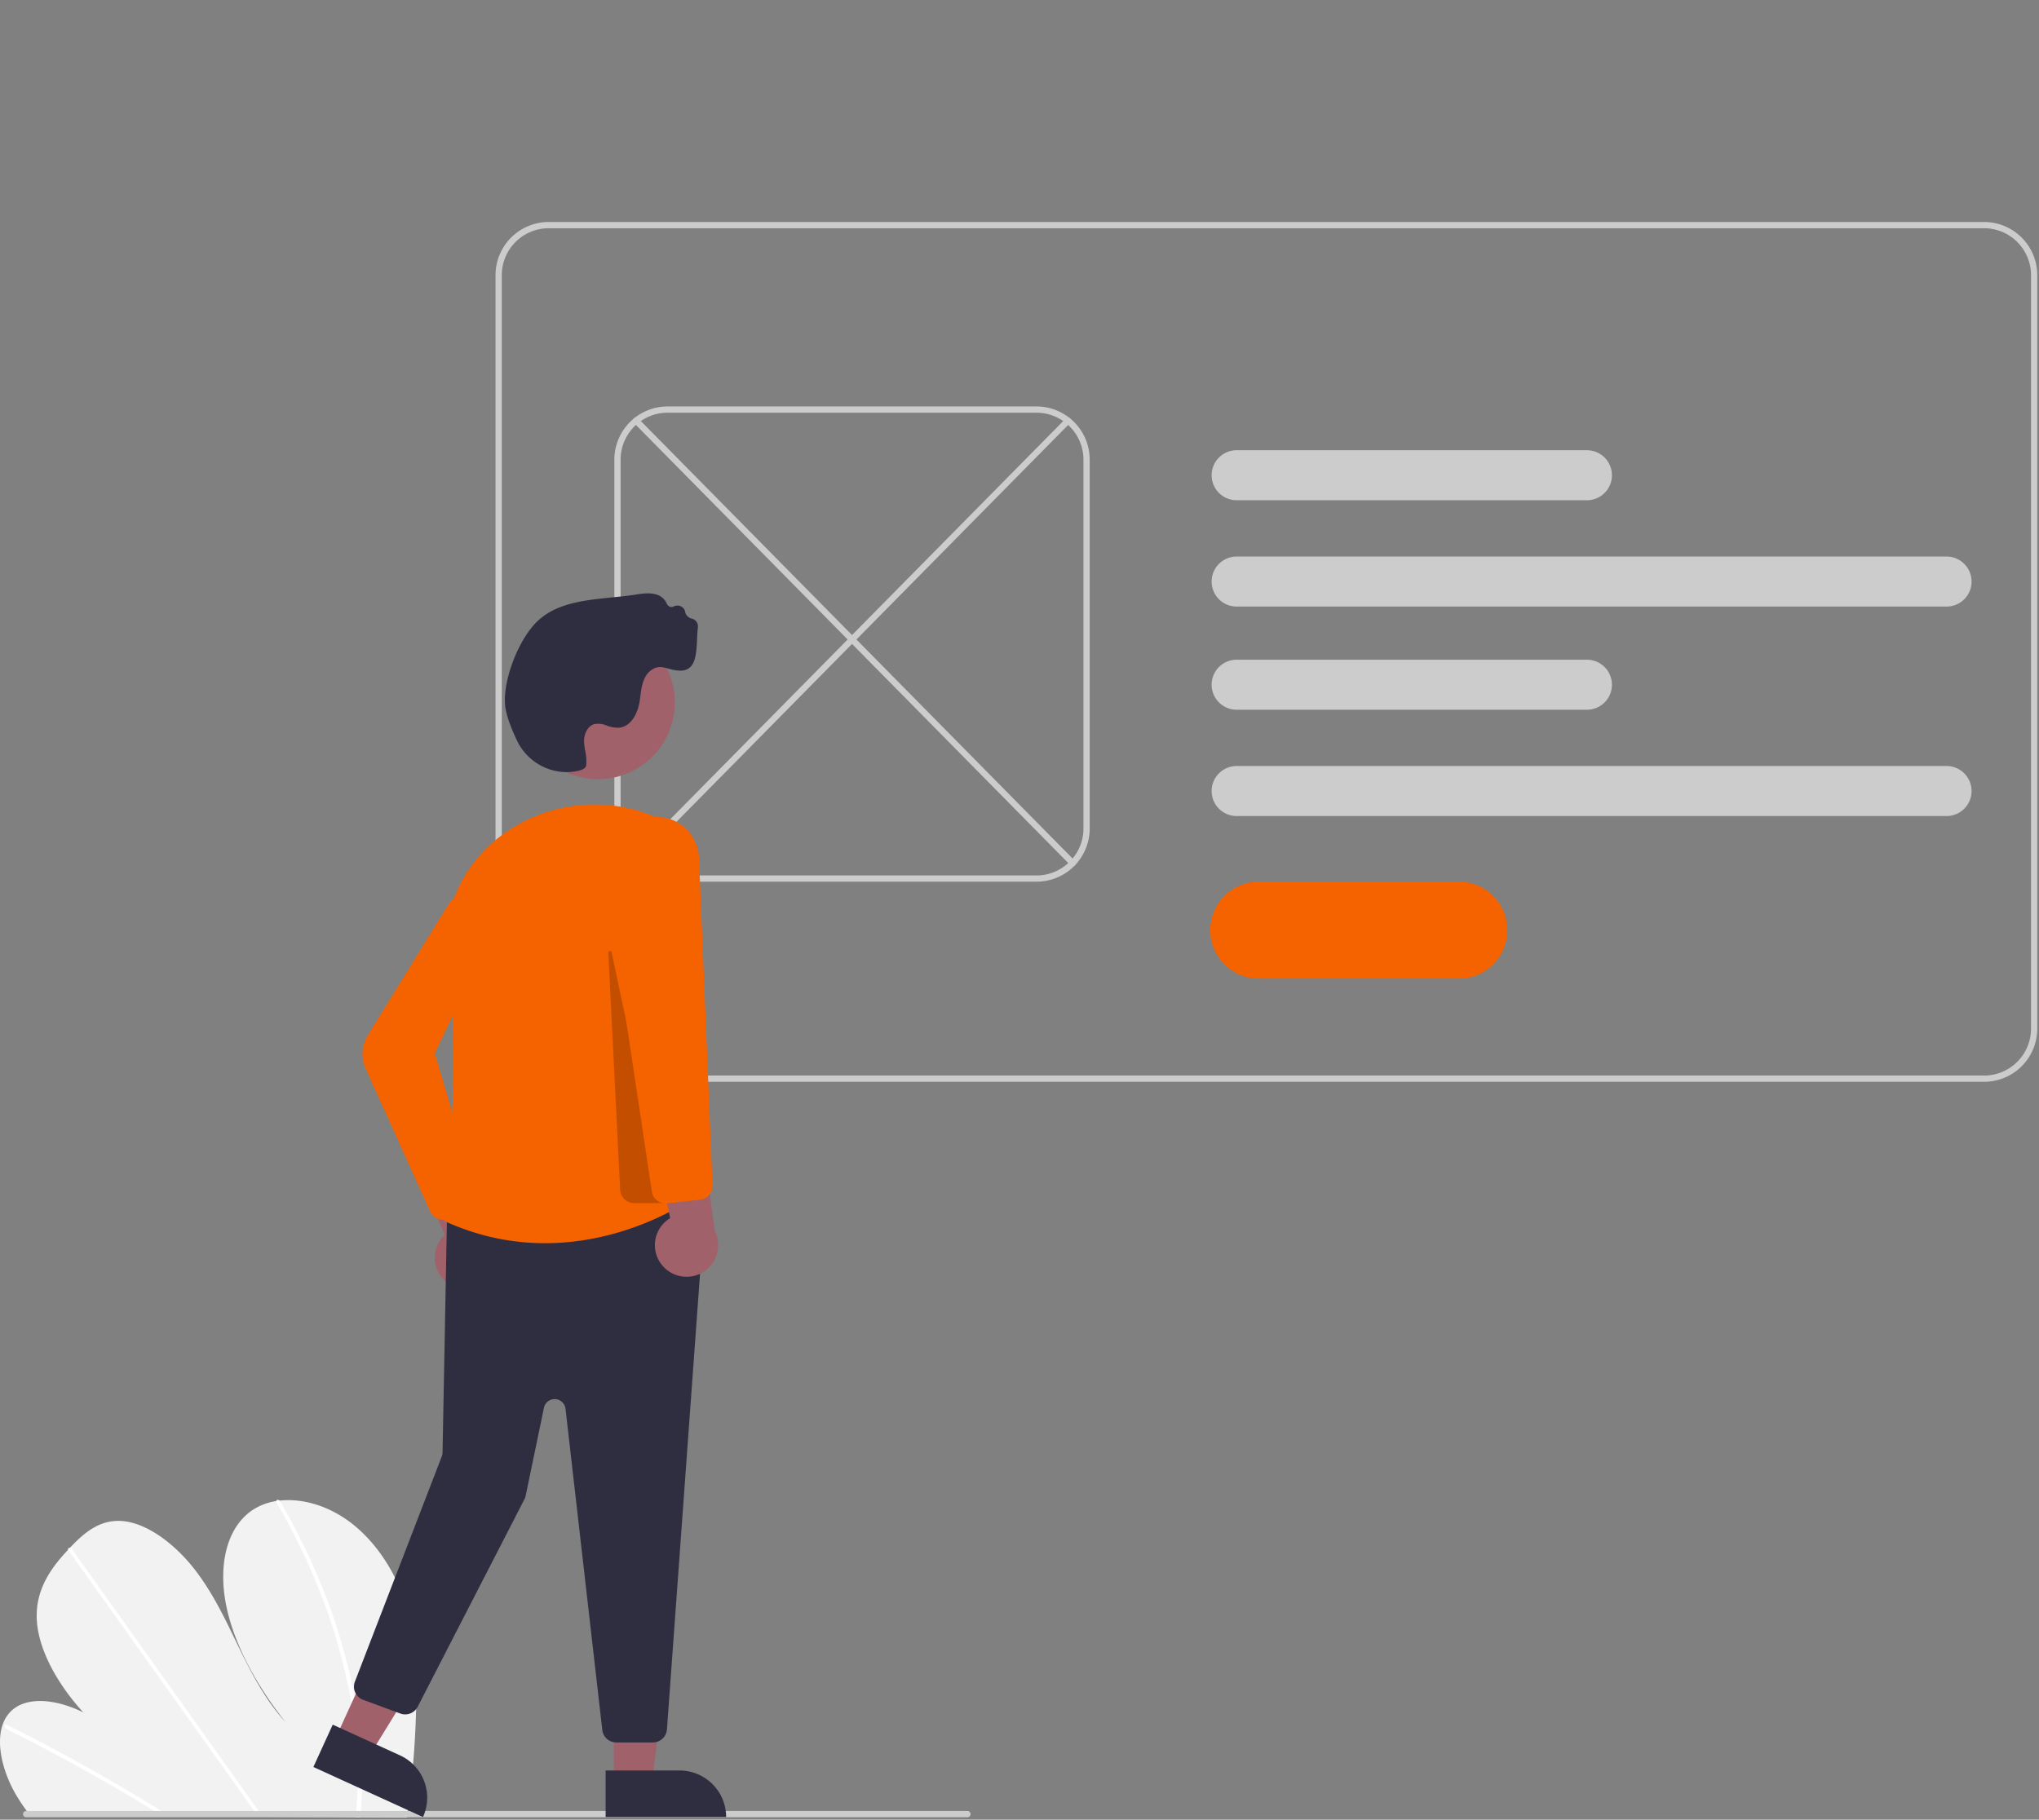 <svg xmlns="http://www.w3.org/2000/svg" width="652" height="582" fill="none"><rect width="100%" height="100%" fill="#808080" stroke="none"/><g clip-path="url(#a)"><path fill="#F2F2F2" d="M133.151 541.528a299.256 299.256 0 0 1-2.821 38.451c-.062.448-.129.895-.191 1.343l-120.475-.673a49.122 49.122 0 0 1-1.04-1.35 57.135 57.135 0 0 1-3.146-4.658c-4.652-7.72-6.781-16.759-4.647-22.996l.038-.097a10.945 10.945 0 0 1 2.136-3.711c4.865-5.477 14.702-4.564 23.63-.143-8.008-8.765-14.383-19.824-14.868-29.696-.475-9.629 4.56-16.507 10.021-22.353.18-.193.358-.381.538-.569.087-.097.179-.188.265-.284 4.261-4.455 9.229-8.847 16.418-8.315 7.886.583 16.628 7.188 22.758 14.884 6.13 7.691 10.203 16.429 14.332 24.956 4.134 8.521 8.607 17.261 15.241 24.544-8.985-11.365-16.23-24.296-18.906-36.873-2.676-12.577-.32-24.656 7.687-30.579a18.745 18.745 0 0 1 8.205-3.31 21.7 21.7 0 0 1 1.052-.145c7.414-.844 16.265 1.72 23.796 7.849 8.293 6.748 14.043 16.752 16.904 26.248 2.861 9.497 3.165 18.639 3.073 27.477Z"></path><path fill="#fff" d="m54.33 580.898-2.305-.012c-.731-.458-1.466-.91-2.204-1.356-.457-.289-.92-.567-1.383-.85a630.86 630.86 0 0 0-23.067-13.43 601.147 601.147 0 0 0-23.307-12.276.967.967 0 0 1-.555-1.104.282.282 0 0 1 .039-.081c.109-.204.352-.289.707-.114.958.48 1.921.96 2.879 1.451a614.675 614.675 0 0 1 23.386 12.477 638.638 638.638 0 0 1 23.137 13.64c.161.098.323.202.484.3.73.452 1.457.904 2.188 1.355ZM84.033 581.064l-1.425-.008c-.321-.449-.637-.899-.958-1.349a163319.26 163319.26 0 0 1-22.642-31.757c-12.357-17.33-24.71-34.661-37.06-51.991a.917.917 0 0 1-.16-.314c-.105-.384.176-.609.538-.569a1.085 1.085 0 0 1 .753.479 2546621.89 2546621.89 0 0 1 57.651 80.872l2.344 3.288c.322.45.643.9.959 1.349ZM115.769 572.792a122.882 122.882 0 0 1-.439 7.104l-.121 1.343-1.495-.009c.046-.447.092-.895.132-1.343.316-3.381.54-6.801.57-10.313.04-9.739-.909-19.456-2.832-29.003a180.656 180.656 0 0 0-8.773-30.131 206.931 206.931 0 0 0-14.354-29.811.797.797 0 0 1-.131-.53c.061-.426.628-.552 1.052-.145.084.08.156.171.215.271.69 1.185 1.366 2.374 2.03 3.567a206.786 206.786 0 0 1 13.738 29.916 179.74 179.74 0 0 1 8.179 30.176 141.976 141.976 0 0 1 2.229 28.908Z"></path><path fill="#CCC" d="M634.451 346h-459a17.02 17.02 0 0 1-17-17V88a17.018 17.018 0 0 1 17-17h459a17.02 17.02 0 0 1 17 17v241a17.019 17.019 0 0 1-17 17Zm-459-273a15.017 15.017 0 0 0-15 15v241a15.015 15.015 0 0 0 15 15h459a15.015 15.015 0 0 0 15-15V88a15.02 15.02 0 0 0-15-15h-459Z"></path><path fill="#CCC" d="M331.451 282h-118a17.02 17.02 0 0 1-17-17V147a17.018 17.018 0 0 1 17-17h118a17.019 17.019 0 0 1 17 17v118a17.019 17.019 0 0 1-17 17Zm-118-150a15.015 15.015 0 0 0-15 15v118a15.015 15.015 0 0 0 15 15h118a15.015 15.015 0 0 0 15-15V147a15.02 15.02 0 0 0-15-15h-118ZM622.439 194h-227a8 8 0 1 1 0-16h227a8.002 8.002 0 0 1 8 8 8 8 0 0 1-8 8ZM507.439 160h-112a8 8 0 1 1 0-16h112a8.002 8.002 0 0 1 8 8 8 8 0 0 1-8 8ZM622.439 261h-227a8 8 0 1 1 0-16h227a8.002 8.002 0 0 1 8 8 8 8 0 0 1-8 8ZM507.439 227h-112a8 8 0 1 1 0-16h112a8.002 8.002 0 0 1 8 8 8 8 0 0 1-8 8Z"></path><path fill="#CCC" d="M343.015 277.051a1.003 1.003 0 0 1-.712-.298L202.686 135.254a1.012 1.012 0 0 1-.215-.325 1.008 1.008 0 0 1 .225-1.089.993.993 0 0 1 .709-.288 1.004 1.004 0 0 1 .705.298l139.617 141.499a1.004 1.004 0 0 1 .211 1.088.998.998 0 0 1-.923.614Z"></path><path fill="#CCC" d="M201.886 277.051a.994.994 0 0 1-.922-.614.997.997 0 0 1 .211-1.088L340.787 133.85a1.007 1.007 0 0 1 .706-.299.99.99 0 0 1 .383.074.987.987 0 0 1 .546.537 1.012 1.012 0 0 1 .004.766.975.975 0 0 1-.215.326L202.598 276.753a.996.996 0 0 1-.712.298Z"></path><path fill="#F56200" d="M466.5 313h-64a15.5 15.5 0 1 1 0-31h64a15.5 15.5 0 1 1 0 31Z"></path><path fill="#CCC" d="M8.356 581.224h301a1 1 0 1 0 0-2h-301a1.002 1.002 0 0 0-1 1 1.001 1.001 0 0 0 1 1Z"></path><path fill="#A0616A" d="m196.284 569.773 12.26-.001 5.832-47.288-18.094.001.002 47.288Z"></path><path fill="#2F2E41" d="m232.188 581.155-38.531.002-.001-14.887 23.644-.001a14.886 14.886 0 0 1 14.888 14.886Z"></path><path fill="#A0616A" d="m107.329 555.885 11.151 5.094 24.954-40.59-16.459-7.517-19.646 43.013Z"></path><path fill="#2F2E41" d="m135.257 581.157-35.048-16.008 6.185-13.541 21.507 9.823a14.887 14.887 0 0 1 7.356 19.726Z"></path><path fill="#A0616A" d="M143.031 410.329a10.055 10.055 0 0 1-.801-15.398l-14.412-32.7 18.309 3.103 10.879 30.576a10.114 10.114 0 0 1-.583 13.417 10.114 10.114 0 0 1-13.392 1.002Z"></path><path fill="#2F2E41" d="m192.594 553.316-11.762-102.724a3.502 3.502 0 0 0-3.319-3.098 3.5 3.5 0 0 0-3.585 2.785l-5.831 28.094a4.459 4.459 0 0 1-.404 1.143l-34.133 66.369a4.5 4.5 0 0 1-5.557 2.164l-11.868-4.373a4.494 4.494 0 0 1-2.545-2.367 4.503 4.503 0 0 1-.099-3.474l27.786-72.053c.147-.381.226-.785.233-1.193l1.42-75.235a4.5 4.5 0 0 1 4.062-4.394l73.735-7.193a4.501 4.501 0 0 1 4.925 4.804L213.265 553.13a4.516 4.516 0 0 1-4.488 4.174h-11.712a4.5 4.5 0 0 1-4.471-3.988Z"></path><path fill="#A0616A" d="M191.233 249.211c13.565 0 24.561-10.996 24.561-24.561 0-13.564-10.996-24.561-24.561-24.561-13.564 0-24.561 10.997-24.561 24.561 0 13.565 10.997 24.561 24.561 24.561Z"></path><path fill="#F56200" d="M212.519 262.629c-.673-.321-1.34-.63-2.003-.927a49.73 49.73 0 0 0-50.02 5.402c-13.081 9.743-19.387 24.412-17.299 40.246 4.401 33.373-.638 78.643-1.161 83.152 40.376 18.566 75.798-4.776 78.943-6.945l-8.46-120.928Z"></path><path fill="#F56200" d="M140.936 390.072a4.486 4.486 0 0 1-3.39-2.591l-20.61-45.665a11.445 11.445 0 0 1 .69-10.731l25.309-41.067a8.309 8.309 0 0 1 14.818 7.511l-18.722 39.317 12.305 41.647a4.53 4.53 0 0 1-.999 4.316l-5.372 5.861a4.49 4.49 0 0 1-4.029 1.402Z"></path><path fill="#000" d="m198.308 380.529-3.81-76.2.988-.129 17.129 80.604h-9.813a4.495 4.495 0 0 1-4.494-4.275Z" opacity=".2"></path><path fill="#A0616A" d="M211.881 404.843a10.059 10.059 0 0 1-.75-12.232 10.064 10.064 0 0 1 3.164-2.997l-7.309-34.979 17.266 6.836 4.293 32.169a10.114 10.114 0 0 1-3.356 13.003 10.108 10.108 0 0 1-13.308-1.8Z"></path><path fill="#F56200" d="m208.432 381.07-14.429-96.192-.014-.091 2.789-12.83a13.526 13.526 0 0 1 22.997-6.473 13.529 13.529 0 0 1 3.738 8.789l4.33 104.782a4.516 4.516 0 0 1-4 4.658l-10.464 1.163a4.48 4.48 0 0 1-4.947-3.806Z"></path><path fill="#2F2E41" d="M181.138 246.956a17.683 17.683 0 0 1-15.879-10.209c-2.277-4.816-3.542-8.652-3.76-11.404-.588-7.392 3.589-19.009 9.121-25.367 6.069-6.976 15.674-7.949 24.962-8.89 2.538-.257 5.163-.523 7.647-.909 2.131-.331 4.783-.743 7.038.093a5.103 5.103 0 0 1 2.932 2.774 1.764 1.764 0 0 0 .989.991 1.493 1.493 0 0 0 1.201-.057 2.682 2.682 0 0 1 2.434-.001 2.372 2.372 0 0 1 1.271 1.729c.039.253.117.498.232.726a2.865 2.865 0 0 0 1.874 1.419 2.527 2.527 0 0 1 1.969 2.714c-.149 1.262-.213 2.623-.275 3.94-.232 4.955-.47 10.078-5.452 9.995a14.356 14.356 0 0 1-3.75-.662c-1.804-.501-3.23-.899-5.149.298-2.952 1.84-3.434 5.686-3.859 9.08l-.075.593c-.497 3.881-2.548 8.552-6.695 8.943a9.628 9.628 0 0 1-3.853-.668 6.903 6.903 0 0 0-4.016-.482c-2.278.65-3.374 3.37-3.28 5.722.061.963.184 1.921.369 2.867.336 1.5.443 3.042.319 4.574-.119.931-1.189 1.546-3.369 1.932a16.91 16.91 0 0 1-2.946.259Z"></path></g><defs><clipPath id="a"><path fill="#fff" d="M0 0h651.451v581.322H0z"></path></clipPath></defs></svg>